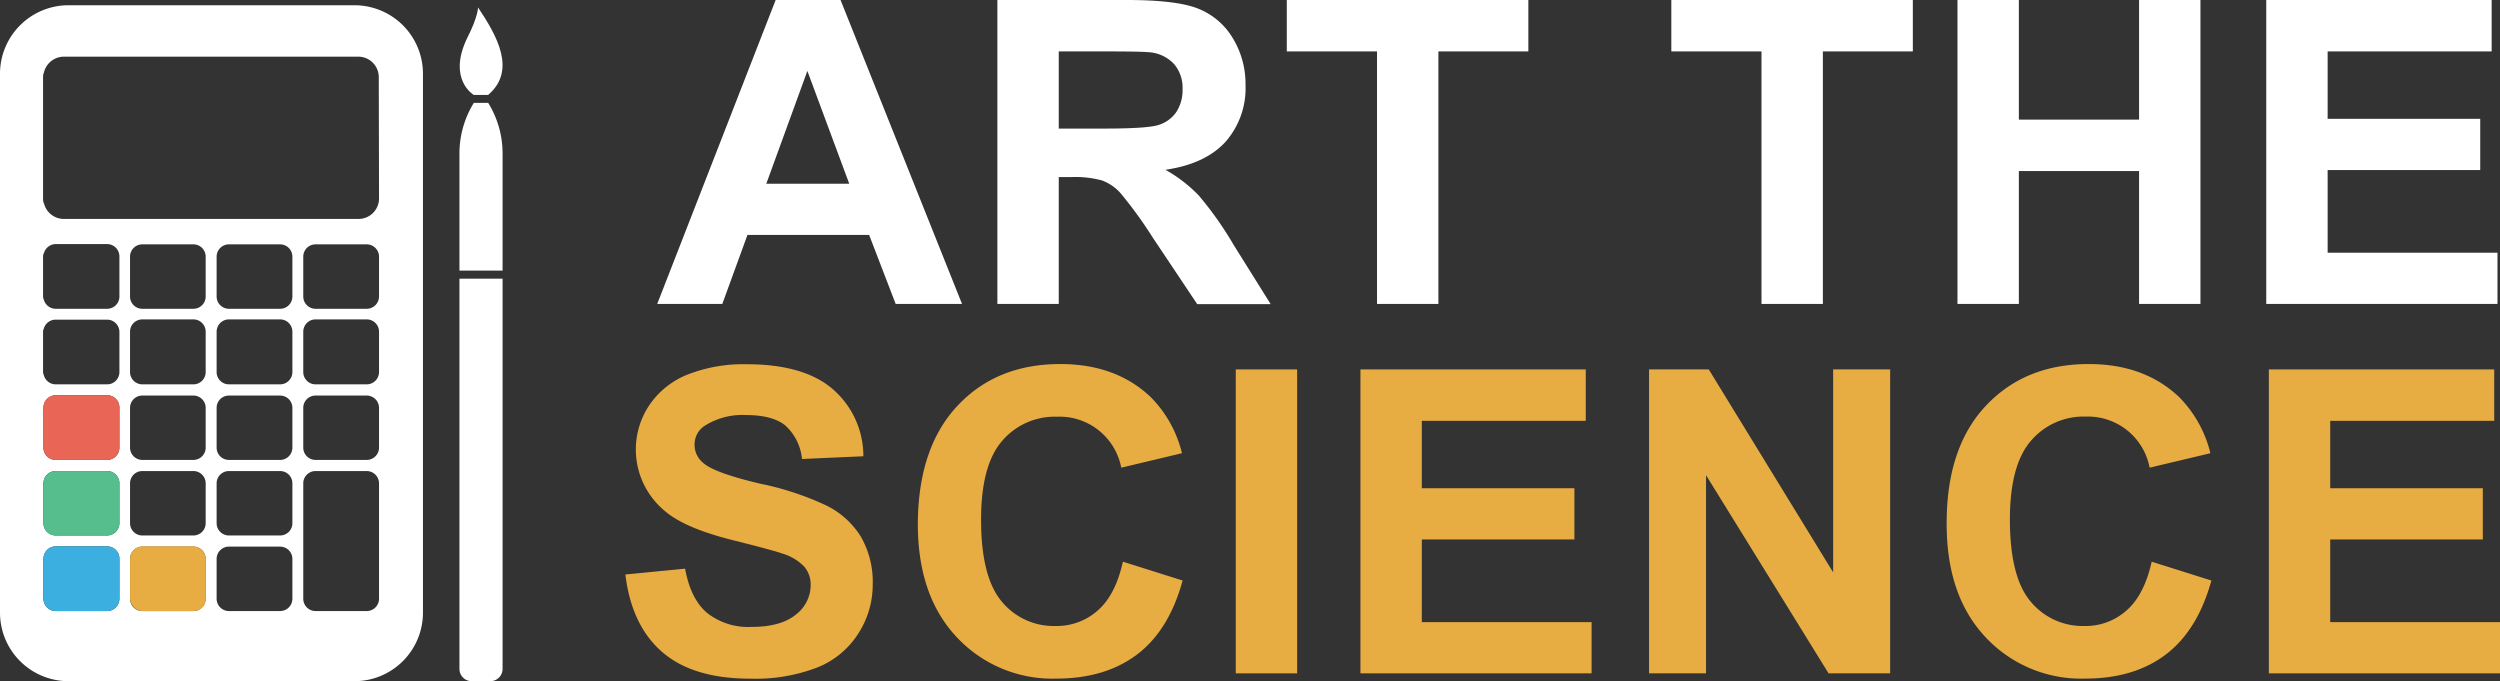 <svg xmlns="http://www.w3.org/2000/svg" viewBox="0 0 376.81 102.67"><rect x="0" y="0" width="376.81" height="102.67" fill="#333333" stroke="none"/><defs><style>.cls-1{fill:none;}.cls-2{fill:#fff;}.cls-3{fill:#e96556;}.cls-4{fill:#56be8d;}.cls-5{fill:#3aafe0;}.cls-6{fill:#e7ad43;}</style></defs><g id="Layer_2" data-name="Layer 2"><g id="Layer_2-2" data-name="Layer 2"><rect class="cls-1" x="45.71" y="48.18" width="11.42" height="9.75" rx="1.85"/><rect class="cls-1" x="45.71" y="36.79" width="11.42" height="9.75" rx="1.85"/><rect class="cls-1" x="45.71" y="59.57" width="11.42" height="9.75" rx="1.85"/><rect class="cls-1" x="19.6" y="59.57" width="11.42" height="9.75" rx="1.85"/><rect class="cls-1" x="45.71" y="70.96" width="11.42" height="21.14" rx="1.85"/><path class="cls-1" d="M54,8.54H9.62a3.1,3.1,0,0,0-3,2.4V30.65a3.09,3.09,0,0,0,3,2.39H54A3.09,3.09,0,0,0,57.13,30V11.63A3.09,3.09,0,0,0,54,8.54Z"/><rect class="cls-1" x="19.6" y="70.96" width="11.42" height="9.75" rx="1.85"/><rect class="cls-1" x="32.65" y="70.96" width="11.42" height="9.75" rx="1.85"/><rect class="cls-1" x="32.65" y="82.35" width="11.42" height="9.75" rx="1.85"/><rect class="cls-1" x="32.65" y="36.79" width="11.42" height="9.75" rx="1.85"/><rect class="cls-1" x="19.6" y="48.18" width="11.42" height="9.75" rx="1.85"/><rect class="cls-1" x="19.6" y="36.79" width="11.42" height="9.75" rx="1.85"/><path class="cls-1" d="M16.1,48.18H8.4a1.86,1.86,0,0,0-1.78,1.33V56.6A1.85,1.85,0,0,0,8.4,57.93h7.7A1.85,1.85,0,0,0,18,56.08V50A1.86,1.86,0,0,0,16.1,48.18Z"/><rect class="cls-1" x="32.65" y="48.18" width="11.42" height="9.75" rx="1.85"/><rect class="cls-1" x="32.65" y="59.57" width="11.42" height="9.75" rx="1.85"/><path class="cls-1" d="M16.1,36.79H8.4a1.86,1.86,0,0,0-1.78,1.34v7.08A1.85,1.85,0,0,0,8.4,46.54h7.7A1.85,1.85,0,0,0,18,44.69v-6A1.86,1.86,0,0,0,16.1,36.79Z"/><path class="cls-1" d="M177.33,16.88a6,6,0,0,0,.94-3.44A5.53,5.53,0,0,0,177,9.7a5.68,5.68,0,0,0-3.48-1.79q-1.12-.17-6.75-.16h-7.22V19.38h6.84q6.66,0,8.31-.57A5,5,0,0,0,177.33,16.88Z"/><polygon class="cls-1" points="115.5 27.69 128 27.69 121.69 10.69 115.5 27.69"/><path class="cls-2" d="M57.13,1.48A10.29,10.29,0,0,0,53.44.79H10.31A10.33,10.33,0,0,0,0,11.1V92.35a10.33,10.33,0,0,0,10.31,10.32H53.44A10.33,10.33,0,0,0,63.75,92.35V11.1A10.31,10.31,0,0,0,57.13,1.48ZM18,90.24A1.86,1.86,0,0,1,16.1,92.1H8.4a1.86,1.86,0,0,1-1.78-1.34,2.1,2.1,0,0,1-.08-.52v-6a2.25,2.25,0,0,1,.08-.52A1.85,1.85,0,0,1,8.4,82.35h7.7A1.85,1.85,0,0,1,18,84.2Zm0-11.39a1.86,1.86,0,0,1-1.86,1.86H8.4a1.86,1.86,0,0,1-1.78-1.33,2.26,2.26,0,0,1-.08-.53v-6a2.25,2.25,0,0,1,.08-.52A1.85,1.85,0,0,1,8.4,71h7.7A1.85,1.85,0,0,1,18,72.81Zm0-11.38a1.85,1.85,0,0,1-1.86,1.85H8.4A1.85,1.85,0,0,1,6.62,68a2.25,2.25,0,0,1-.08-.52v-6a2.25,2.25,0,0,1,.08-.52A1.86,1.86,0,0,1,8.4,59.57h7.7A1.85,1.85,0,0,1,18,61.42Zm0-11.39a1.85,1.85,0,0,1-1.86,1.85H8.4A1.85,1.85,0,0,1,6.62,56.6a2.25,2.25,0,0,1-.08-.52V50a2.26,2.26,0,0,1,.08-.53A1.86,1.86,0,0,1,8.4,48.18h7.7A1.86,1.86,0,0,1,18,50Zm0-11.39a1.85,1.85,0,0,1-1.86,1.85H8.4a1.85,1.85,0,0,1-1.78-1.33,2.25,2.25,0,0,1-.08-.52v-6a2.1,2.1,0,0,1,.08-.52A1.86,1.86,0,0,1,8.4,36.79h7.7A1.86,1.86,0,0,1,18,38.65ZM31,90.24a1.85,1.85,0,0,1-1.85,1.86H21.45a1.85,1.85,0,0,1-1.85-1.86v-6a1.85,1.85,0,0,1,1.85-1.85h7.71A1.85,1.85,0,0,1,31,84.2Zm0-11.39a1.85,1.85,0,0,1-1.85,1.86H21.45a1.85,1.85,0,0,1-1.85-1.86v-6A1.85,1.85,0,0,1,21.45,71h7.71A1.85,1.85,0,0,1,31,72.81Zm0-11.38a1.85,1.85,0,0,1-1.85,1.85H21.45a1.85,1.85,0,0,1-1.85-1.85v-6a1.85,1.85,0,0,1,1.85-1.85h7.71A1.85,1.85,0,0,1,31,61.42Zm0-11.39a1.85,1.85,0,0,1-1.85,1.85H21.45a1.85,1.85,0,0,1-1.85-1.85V50a1.85,1.85,0,0,1,1.85-1.86h7.71A1.85,1.85,0,0,1,31,50Zm0-11.39a1.85,1.85,0,0,1-1.85,1.85H21.45a1.85,1.85,0,0,1-1.85-1.85v-6a1.85,1.85,0,0,1,1.85-1.86h7.71A1.85,1.85,0,0,1,31,38.65ZM44.07,90.24a1.85,1.85,0,0,1-1.85,1.86H34.51a1.86,1.86,0,0,1-1.86-1.86v-6a1.85,1.85,0,0,1,1.86-1.85h7.71a1.85,1.85,0,0,1,1.85,1.85Zm0-11.39a1.85,1.85,0,0,1-1.85,1.86H34.51a1.86,1.86,0,0,1-1.86-1.86v-6A1.85,1.85,0,0,1,34.51,71h7.71a1.85,1.85,0,0,1,1.85,1.85Zm0-11.38a1.85,1.85,0,0,1-1.85,1.85H34.51a1.85,1.85,0,0,1-1.86-1.85v-6a1.85,1.85,0,0,1,1.86-1.85h7.71a1.85,1.85,0,0,1,1.85,1.85Zm0-11.39a1.85,1.85,0,0,1-1.85,1.85H34.51a1.85,1.85,0,0,1-1.86-1.85V50a1.86,1.86,0,0,1,1.86-1.86h7.71A1.85,1.85,0,0,1,44.07,50Zm0-11.39a1.85,1.85,0,0,1-1.85,1.85H34.51a1.85,1.85,0,0,1-1.86-1.85v-6a1.86,1.86,0,0,1,1.86-1.86h7.71a1.85,1.85,0,0,1,1.85,1.86ZM57.13,90.24a1.86,1.86,0,0,1-1.86,1.86H47.56a1.85,1.85,0,0,1-1.85-1.86V72.81A1.85,1.85,0,0,1,47.56,71h7.71a1.86,1.86,0,0,1,1.86,1.85Zm0-22.77a1.86,1.86,0,0,1-1.86,1.85H47.56a1.85,1.85,0,0,1-1.85-1.85v-6a1.85,1.85,0,0,1,1.85-1.85h7.71a1.86,1.86,0,0,1,1.86,1.85Zm0-11.39a1.86,1.86,0,0,1-1.86,1.85H47.56a1.85,1.85,0,0,1-1.85-1.85V50a1.85,1.85,0,0,1,1.85-1.86h7.71A1.86,1.86,0,0,1,57.13,50Zm0-11.39a1.86,1.86,0,0,1-1.86,1.85H47.56a1.85,1.85,0,0,1-1.85-1.85v-6a1.85,1.85,0,0,1,1.85-1.86h7.71a1.86,1.86,0,0,1,1.86,1.86Zm0-14.73A3.09,3.09,0,0,1,54,33H9.62A3.09,3.09,0,0,1,6.54,30V11.63A3.1,3.1,0,0,1,9.62,8.54H54a3.09,3.09,0,0,1,3.09,3.09Z"/><path d="M6.54,11.63V30a3.1,3.1,0,0,0,.08.69V10.94A3.1,3.1,0,0,0,6.54,11.63Z"/><path d="M6.54,38.65v6a2.25,2.25,0,0,0,.08.52V38.13A2.1,2.1,0,0,0,6.54,38.65Z"/><path d="M6.54,50v6a2.25,2.25,0,0,0,.08.52V49.51A2.26,2.26,0,0,0,6.54,50Z"/><path class="cls-3" d="M16.1,59.57H8.4A1.86,1.86,0,0,0,6.62,60.9a2.25,2.25,0,0,0-.08.52v6a2.25,2.25,0,0,0,.08.52A1.85,1.85,0,0,0,8.4,69.32h7.7A1.85,1.85,0,0,0,18,67.47v-6A1.85,1.85,0,0,0,16.1,59.57Z"/><path class="cls-4" d="M16.1,71H8.4a1.85,1.85,0,0,0-1.78,1.33,2.25,2.25,0,0,0-.08.52v6a2.26,2.26,0,0,0,.08.53A1.86,1.86,0,0,0,8.4,80.71h7.7A1.86,1.86,0,0,0,18,78.85v-6A1.85,1.85,0,0,0,16.1,71Z"/><path class="cls-5" d="M16.1,82.35H8.4a1.85,1.85,0,0,0-1.78,1.33,2.25,2.25,0,0,0-.08.52v6a2.1,2.1,0,0,0,.08.52A1.86,1.86,0,0,0,8.4,92.1h7.7A1.86,1.86,0,0,0,18,90.24v-6A1.85,1.85,0,0,0,16.1,82.35Z"/><rect class="cls-6" x="19.6" y="82.35" width="11.42" height="9.75" rx="1.85"/><path class="cls-2" d="M69.25,100.82a1.85,1.85,0,0,0,1.84,1.85h2.82a1.85,1.85,0,0,0,1.84-1.85V42h-6.5Z"/><path class="cls-2" d="M71.42,15.5a14.49,14.49,0,0,0-2.17,7.59v17.7h6.5V23.09a14.49,14.49,0,0,0-2.17-7.59Z"/><path class="cls-2" d="M70.41,5.74c-3,6.25,1,8.57,1,8.57h2.16c4.33-3.69,1.33-8.94-1.52-13.19C72.06,1.12,72.06,2.53,70.41,5.74Z"/><path class="cls-2" d="M126.69,0h-9.78L99.06,45.81h9.81l3.79-10.4H131l4,10.4H145ZM115.5,27.69l6.19-17,6.31,17Z"/><path class="cls-2" d="M185.92,36.88a51.86,51.86,0,0,0-5.26-7.44,21.79,21.79,0,0,0-5-3.85q6-.87,9.07-4.23a12.24,12.24,0,0,0,3-8.52,13.26,13.26,0,0,0-2-7.22,10.61,10.61,0,0,0-5.33-4.39Q177.14,0,169.8,0H150.33V45.81h9.25V26.69h1.87a15.42,15.42,0,0,1,4.66.51,7.1,7.1,0,0,1,2.78,1.91,64.82,64.82,0,0,1,4.88,6.73l6.68,10h11.07Zm-19.5-17.5h-6.84V7.75h7.22q5.63,0,6.75.16A5.68,5.68,0,0,1,177,9.7a5.53,5.53,0,0,1,1.24,3.74,6,6,0,0,1-.94,3.44,5,5,0,0,1-2.6,1.93Q173.08,19.38,166.42,19.38Z"/><polygon class="cls-2" points="207.55 45.81 216.8 45.81 216.8 7.75 230.36 7.75 230.36 0 193.95 0 193.95 7.75 207.55 7.75 207.55 45.81"/><polygon class="cls-2" points="251.91 7.75 265.5 7.75 265.5 45.81 274.75 45.81 274.75 7.75 288.31 7.75 288.31 0 251.91 0 251.91 7.75"/><polygon class="cls-2" points="304.29 25.78 322.41 25.78 322.41 45.81 331.66 45.81 331.66 0 322.41 0 322.41 18.03 304.29 18.03 304.29 0 295.04 0 295.04 45.81 304.29 45.81 304.29 25.78"/><polygon class="cls-2" points="376.43 38.09 350.83 38.09 350.83 25.63 373.83 25.63 373.83 17.91 350.83 17.91 350.83 7.75 375.55 7.75 375.55 0 341.58 0 341.58 45.81 376.43 45.81 376.43 38.09"/><path class="cls-6" d="M124.57,76.2a44.3,44.3,0,0,0-10-3.3q-6.75-1.59-8.5-3.06a3.52,3.52,0,0,1-1.38-2.78,3.35,3.35,0,0,1,1.47-2.85,10.62,10.62,0,0,1,6.32-1.65q3.9,0,5.85,1.54a7.81,7.81,0,0,1,2.55,5.08l9.25-.41a13.32,13.32,0,0,0-4.58-10.09q-4.35-3.78-13-3.78a23,23,0,0,0-9,1.59,12.51,12.51,0,0,0-5.72,4.64,12,12,0,0,0,2.24,15.77q3,2.68,10.44,4.53,5.77,1.44,7.4,2a7.53,7.53,0,0,1,3.33,2,4.18,4.18,0,0,1,.95,2.77A5.61,5.61,0,0,1,120,92.6q-2.27,1.89-6.74,1.89a10,10,0,0,1-6.7-2.12c-1.66-1.42-2.75-3.64-3.3-6.66l-9,.88q.92,7.68,5.57,11.7t13.34,4a25.85,25.85,0,0,0,10-1.68,13,13,0,0,0,6.19-5.11,13.54,13.54,0,0,0,2.18-7.37,13.7,13.7,0,0,0-1.82-7.3A12.81,12.81,0,0,0,124.57,76.2Z"/><path class="cls-6" d="M165.47,92a9.26,9.26,0,0,1-6.35,2.35A10.13,10.13,0,0,1,151,90.68q-3.13-3.69-3.13-12.37,0-8.19,3.17-11.85a10.42,10.42,0,0,1,8.27-3.65A9.46,9.46,0,0,1,169,70.49l9.15-2.18a18,18,0,0,0-4.69-8.44q-5.25-5-13.65-5-9.63,0-15.53,6.33T138.34,79q0,10.82,5.88,17.05a19.67,19.67,0,0,0,15,6.23q7.36,0,12.17-3.64t6.86-11.14l-9-2.84Q168.13,89.68,165.47,92Z"/><rect class="cls-6" x="186.26" y="55.68" width="9.25" height="45.81"/><polygon class="cls-6" points="214.3 81.31 237.3 81.31 237.3 73.59 214.3 73.59 214.3 63.43 239.01 63.43 239.01 55.68 205.05 55.68 205.05 101.49 239.89 101.49 239.89 93.77 214.3 93.77 214.3 81.31"/><polygon class="cls-6" points="276.3 86.27 257.55 55.68 248.55 55.68 248.55 101.49 257.14 101.49 257.14 71.62 275.61 101.49 284.89 101.49 284.89 55.68 276.3 55.68 276.3 86.27"/><path class="cls-6" d="M320.53,92a9.22,9.22,0,0,1-6.34,2.35,10.15,10.15,0,0,1-8.13-3.69q-3.12-3.69-3.12-12.37,0-8.19,3.17-11.85a10.41,10.41,0,0,1,8.27-3.65A9.46,9.46,0,0,1,324,70.49l9.16-2.18a18.09,18.09,0,0,0-4.69-8.44q-5.25-5-13.66-5-9.61,0-15.53,6.33T293.41,79q0,10.82,5.87,17.05a19.7,19.7,0,0,0,15,6.23q7.38,0,12.17-3.64t6.86-11.14l-9-2.84Q323.19,89.68,320.53,92Z"/><polygon class="cls-6" points="351.22 93.77 351.22 81.31 374.22 81.31 374.22 73.59 351.22 73.59 351.22 63.43 375.94 63.43 375.94 55.68 341.97 55.68 341.97 101.49 376.81 101.49 376.81 93.77 351.22 93.77"/></g></g></svg>